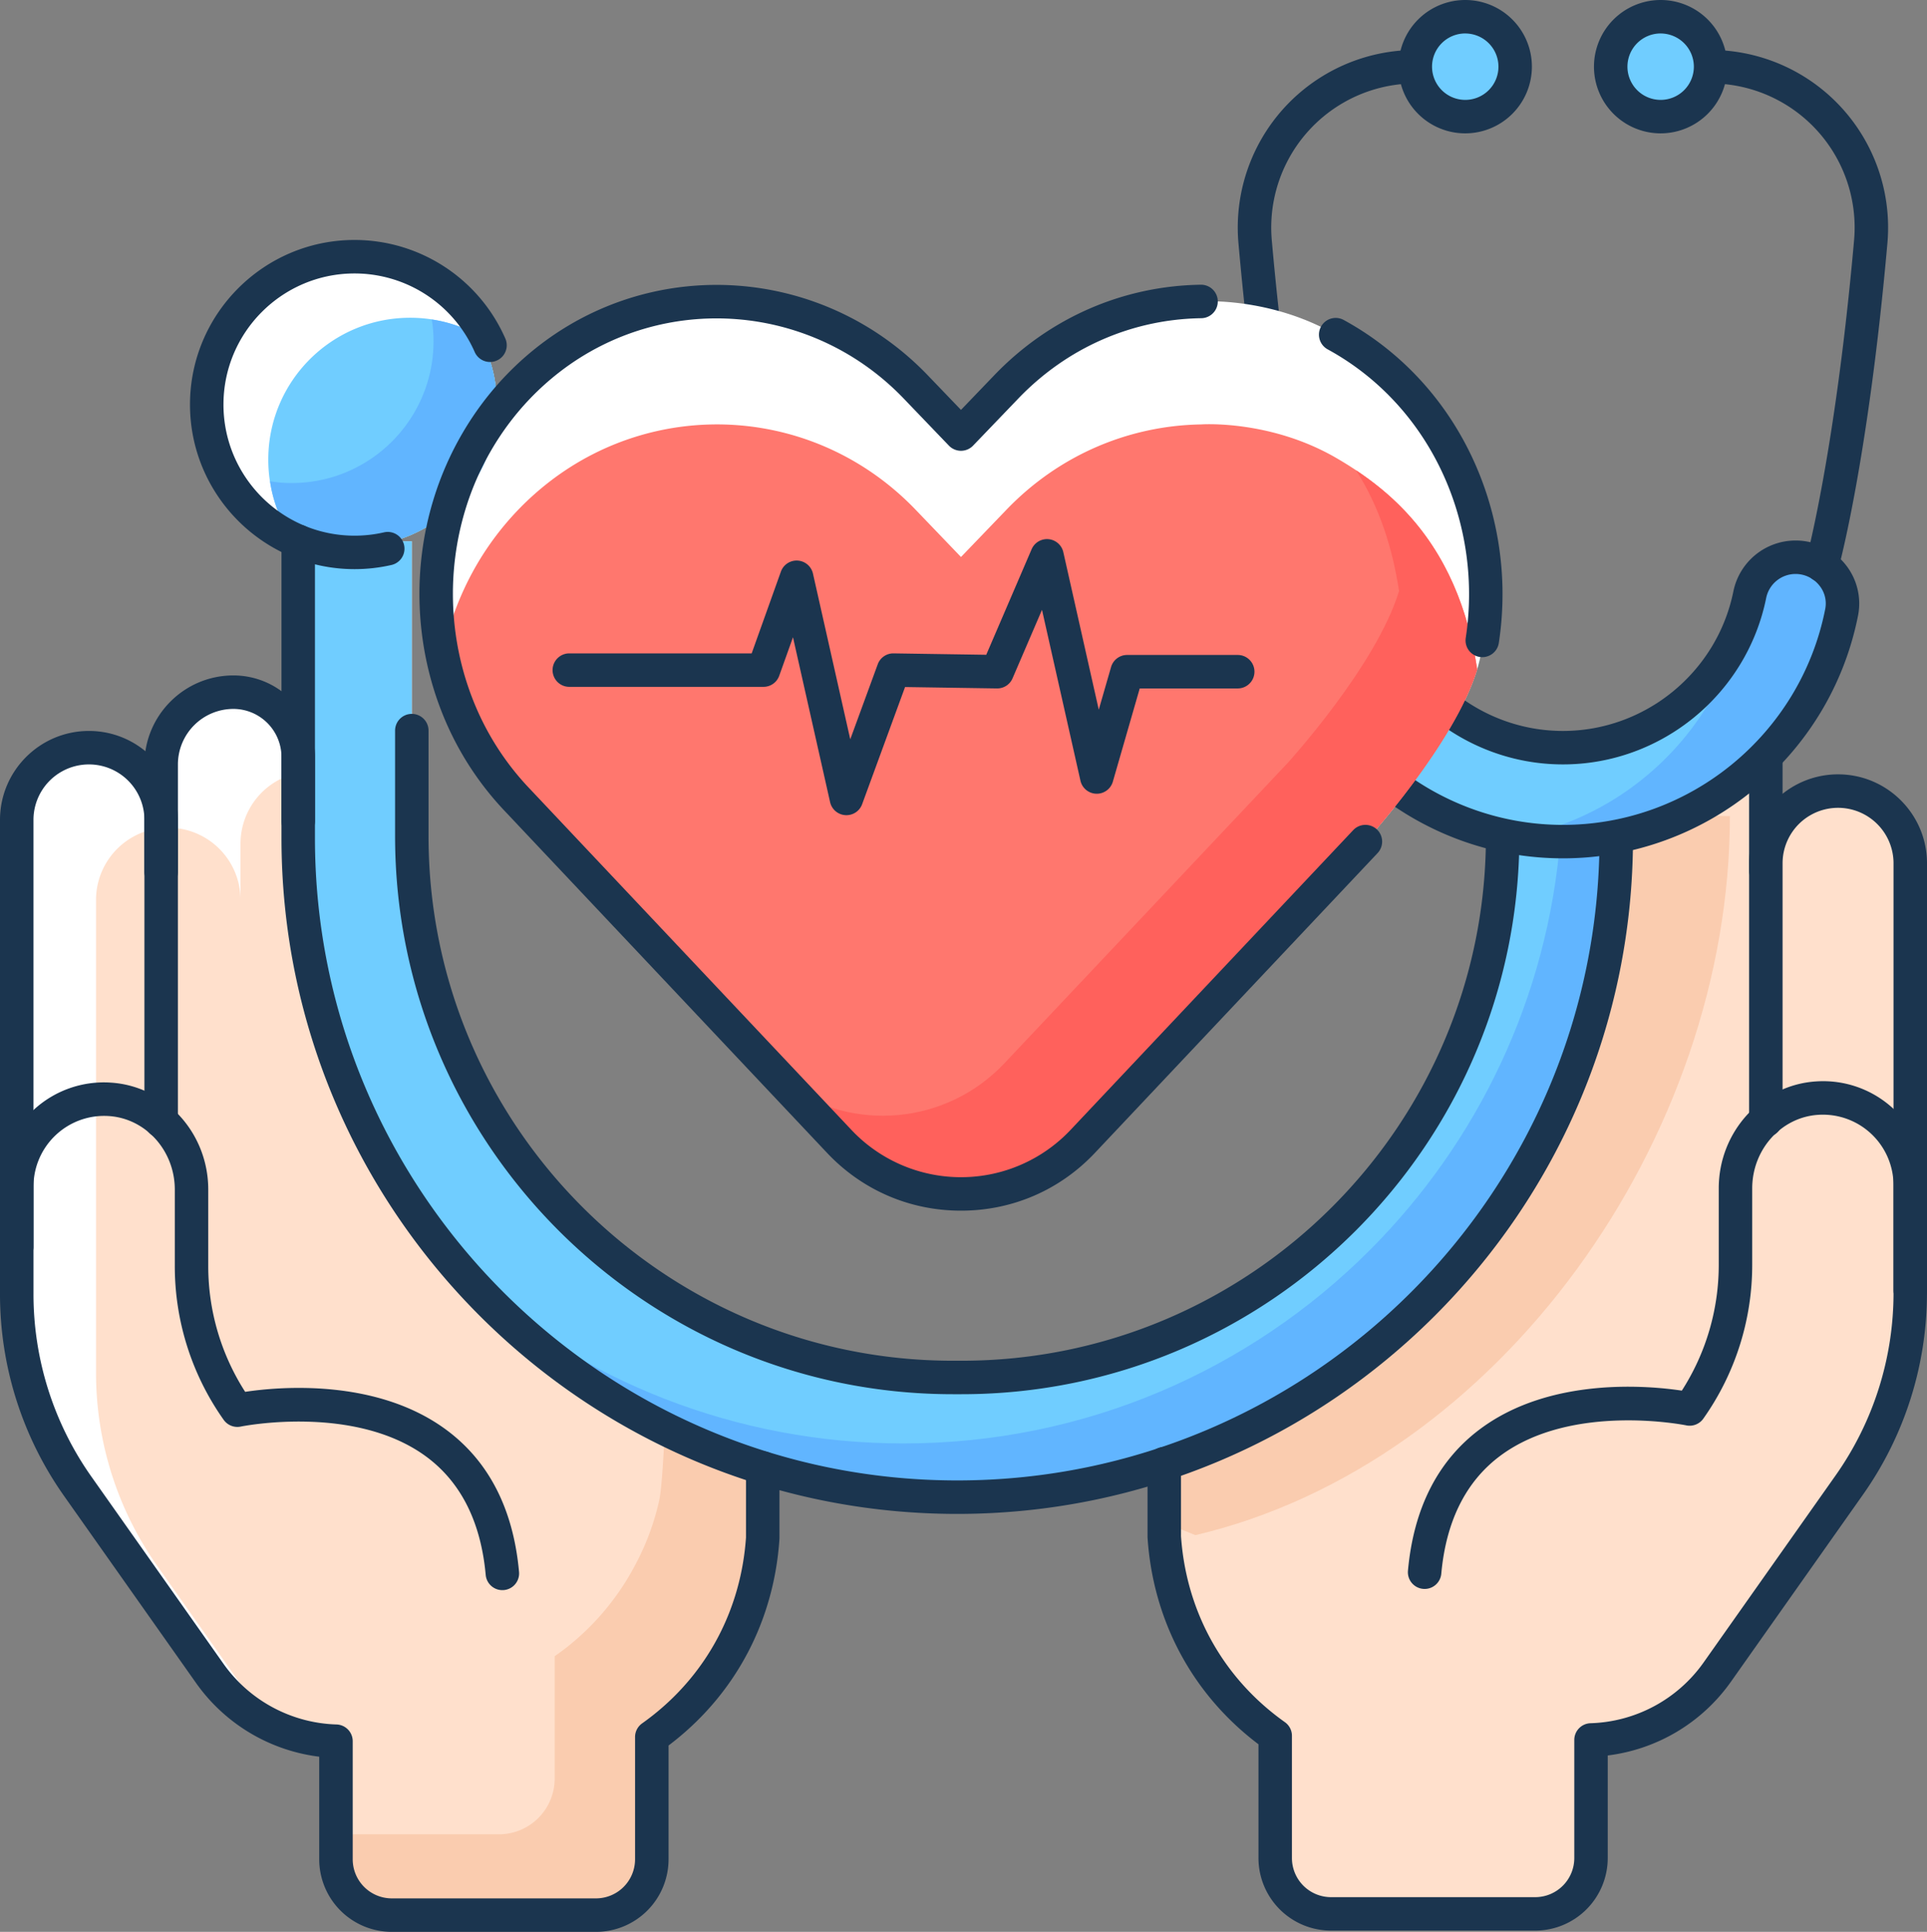<svg xmlns="http://www.w3.org/2000/svg" viewBox="0 0 3092.8 3100"><rect x="0" y="0" width="3092.8" height="3100" fill="#808080" stroke="none"/><defs><style>.cls-1{fill:#fff;}.cls-2{fill:#1b354f;}.cls-3{fill:#ffe0cc;}.cls-4{fill:#faccaf;}.cls-5{fill:#70cdff;}.cls-6{fill:#61b5ff;}.cls-7{fill:#ff776e;}.cls-8{fill:#ff615c;}</style></defs><title>资源 1</title><g id="图层_2" data-name="图层 2"><g id="央铋_1" data-name="央铋 1"><path class="cls-1" d="M26.86,2000.86V1315.68a115.9,115.9,0,0,1,115.89-115.89h0a115.9,115.9,0,0,1,115.9,115.89v483.43Z"/><path class="cls-1" d="M1224.19,2355.64v87.2S1032.78,2526.1,909,2548.49c-.53,0-1.07.17-1.61.17-57.12,10-99.37,7-101.17-23.81-1.43-24.17-3.4-51-17.9-86.13v-.18c-3.4-7.88-7.34-16.11-12.18-24.89a4.84,4.84,0,0,0-.71-1.25c-12.9-23.64-31.34-50.67-58.2-82.37-.36-.53-.89-.89-1.25-1.43l-.18-.18c-19-21.66-46.91-36.71-78.79-47.27a11.53,11.53,0,0,0-1.43-.54c-59.27-19.16-131.25-22.56-183.54-21.66h-4.47c-33.84.71-58.55,3-65,3.76a5.61,5.61,0,0,0-1.61.18c-11.64-14.15-21.49-30.8-29.72-49.42-.18-.36-.36-.9-.54-1.26-27.22-60-39.21-139.66-42.26-218.27-.72-15.76-1.08-31.52-1.08-46.91a336.12,336.12,0,0,0-4.29-55.69c-5.55-33.48-15.4-55.69-24.53-70-.54-.72-1.08-1.61-1.62-2.33l-.35-.36c-8.42-12.53-15.76-18.08-17.55-19.34-.18,0-.18,0-.36-.18V1226.67a115.84,115.84,0,0,1,115.85-116,104.16,104.16,0,0,1,104,104.21v102.78c0,103,16.66,214.34,16.66,214.34,39.75,263.93,189.44,456.6,343.08,588.74l.35.36C1028.66,2284.37,1224.19,2355.64,1224.19,2355.64Z"/><path class="cls-1" d="M1224.19,2355.64v112.45a411.6,411.6,0,0,1-10.75,70.73,404.5,404.5,0,0,1-36,97.94,413.29,413.29,0,0,1-113,137c-6.09,4.66-12.18,9.13-18.45,13.61V2983.6a89.45,89.45,0,0,1-89.53,89.53H628.82a89.45,89.45,0,0,1-89.53-89.53V2794a257,257,0,0,1-202.52-108.5L124.59,2384.83A537.4,537.4,0,0,1,26.82,2076v-171.9a140.32,140.32,0,0,1,127.31-139.66,154.38,154.38,0,0,1,22.38-.18,136.47,136.47,0,0,1,82.19,34.91c.18.18.18.18.36.18a139,139,0,0,1,17.55,19.34l.35.36c.54.72,1.08,1.61,1.62,2.33a144.23,144.23,0,0,1,27.57,70.37,108.9,108.9,0,0,1,1.25,17.19v122.29a404.52,404.52,0,0,0,18.81,121.58,363.6,363.6,0,0,0,24.53,59.45c.18.36.36.9.54,1.26A384.39,384.39,0,0,0,381,2262.89a5.61,5.61,0,0,1,1.61-.18c6.27-1.44,30.26-5.73,63.92-7.52a37.83,37.83,0,0,1,4.66-.36c50.14-2.33,120,.54,184.43,25.78a11.53,11.53,0,0,1,1.43.54c28.12,11.28,54.8,26.5,78.79,47.27l.18.18c24.89,21.67,46.55,49.6,62.67,84.87a2.39,2.39,0,0,0,.54,1.44c3.22,7.52,6.44,15.4,9.13,23.63v.18c8.77,25.25,15,53.72,17.9,86.13l69.3-28.11,3.76-1.44L1154,2384.11Z"/><path class="cls-2" d="M2092.71,934.22a26.87,26.87,0,0,1-25.87-19.71c-2-7.11-48.45-178.11-79.15-524.3a285,285,0,0,1,283.81-310,26.86,26.86,0,1,1,0,53.72,231.27,231.27,0,0,0-230.3,251.58c30.2,340.62,77,513.05,77.42,514.75a26.9,26.9,0,0,1-25.91,34Z"/><path class="cls-3" d="M1224.19,2355.64v44.23c-1.61,23.81-5,115.67-10.75,139a404.5,404.5,0,0,1-36,97.94,413.29,413.29,0,0,1-113,137c-6.09,4.66-12.18,9.13-18.45,13.61V2983.6a89.45,89.45,0,0,1-89.53,89.53H666.42l-85.23-2c-63.75,0-41.9-116-41.9-187.66V2794a254.36,254.36,0,0,1-107.62-27L251.9,2512.14a537.82,537.82,0,0,1-97.77-308.88V1443A115.94,115.94,0,0,1,386,1443V1353.8a115.95,115.95,0,0,1,92.57-113.52v77.35c0,103,16.66,214.34,16.66,214.34,39.75,263.93,189.44,456.6,343.08,588.74l.35.36c100.63,117.82,149.6,131.2,246.66,190.11C1110.21,2326,1202.52,2344,1224.19,2355.64Z"/><path class="cls-4" d="M1224.19,2355.64v44.23c-1.61,23.81-5,115.67-10.75,139a404.5,404.5,0,0,1-36,97.94,413.29,413.29,0,0,1-113,137c-6.09,4.66-12.18,9.13-18.45,13.61V2983.6a89.45,89.45,0,0,1-89.53,89.53H666.42l-85.23-2c-47.63,0-47.45-65-44.41-127.67H800.71A89.45,89.45,0,0,0,890.24,2854V2657.71c6.27-4.48,12.36-8.95,18.44-13.61a413.11,413.11,0,0,0,113-137,405.34,405.34,0,0,0,36-97.94c4.3-17.19,7.16-72,9.14-109,5.91,3.58,12.17,7.16,18.44,11.1C1110.13,2326.09,1202.52,2344,1224.19,2355.64Z"/><path class="cls-4" d="M1068.4,2226v44.23c-.53,6.09-.89,16.83-1.6,29.9-81.12-47.63-129.28-67-214.7-163.66,23.28,13.79,48.17,27.4,77.36,45.12C954.35,2196.46,1046.74,2214.36,1068.4,2226Z"/><path class="cls-1" d="M2614.44,1317.67V1214.8a104.08,104.08,0,0,1,104.08-104.09h0a115.9,115.9,0,0,1,115.9,115.9v572.5s-48.73,30.58-48.73,147.86-17.28,247-73.54,315.94c0,0-254.77-29.08-336.44,67.19s-86.41,150.23-88.95,194.72c-5.56,97.37-417.85-82-417.85-82v-87.2s640.33-233.33,729-823.63C2597.92,1532,2614.44,1420.54,2614.44,1317.67Z"/><path class="cls-1" d="M797.49,649.21c0,125.7-101.88,227.58-227.58,227.58A227.43,227.43,0,0,1,342.32,649.21c0-125.7,101.89-227.59,227.59-227.59A227.43,227.43,0,0,1,797.49,649.21Z"/><path class="cls-1" d="M478.63,868.59v476.16c0,584.16,473.55,1057.72,1057.71,1057.72h0c584.16,0,1057.72-473.56,1057.72-1057.72l-182.32-2.38c-.27,479.44-389,868-868.53,868h-13.73c-479.68,0-868.54-388.86-868.54-868.54V868.59Z"/><path class="cls-1" d="M2882.18,894.21c46.63.24,82.64,42.65,73.6,88.4-41.29,209-226.64,367.89-447.3,367.89h0c-220.65,0-406-158.88-447.29-367.89-9-45.75,27-88.16,73.6-88.4h0a74.85,74.85,0,0,1,73.79,60c28.21,139.63,152.28,245.6,299.9,245.6h0c147.63,0,271.7-106,299.91-245.6a74.85,74.85,0,0,1,73.79-60Z"/><circle class="cls-1" cx="2351.66" cy="107.02" r="80.16"/><circle class="cls-1" cx="2665.3" cy="107.02" r="80.16"/><path class="cls-1" d="M3065.94,2070.5V1385.32a115.9,115.9,0,0,0-115.9-115.9h0a115.9,115.9,0,0,0-115.9,115.9v411.81Z"/><path class="cls-1" d="M2286.49,2522.84c31.33-344.69,425.39-261.92,425.39-261.92h0a402.05,402.05,0,0,0,73.53-231.77V1906.91c0-74.71,56.38-139.94,130.93-144.77a140.27,140.27,0,0,1,149.6,140v171.81a537.18,537.18,0,0,1-97.7,308.89l-212.3,300.76a256.54,256.54,0,0,1-202.35,108.5h0v189.56a89.53,89.53,0,0,1-89.53,89.53H2136.22a89.52,89.52,0,0,1-89.53-89.53V2785.39h0q-9.36-6.64-18.27-13.68c-99.16-78.28-152.06-190.27-159.79-305.63V2349.19Z"/><path class="cls-1" d="M2379.12,1027.74c-.36,14.5-3.4,29.9-8.24,46.19-36.35,120.15-179.41,276.65-179.41,276.65l-453.74,481c-106,112.45-284.7,112.45-390.71,0L831.69,1285.05A465.25,465.25,0,0,1,733,1130a454.68,454.68,0,0,1-22.92-78.79,490.2,490.2,0,0,1,11.1-241.37,485,485,0,0,1,43.34-100.09,462.49,462.49,0,0,1,67.14-89A457.65,457.65,0,0,1,882,575.43c176.19-135.9,428.12-120.86,587.67,45.31l72.7,75.74,72.87-75.74c86-89.71,198.94-135.37,312.46-137,0,0,109.94-8.06,216.48,53.54,38.68,22.38,76.1,49.24,108.87,83.44C2359.06,731,2383.06,882.16,2379.12,1027.74Z"/><path class="cls-3" d="M2834.46,1226.67v572.45s-48.7,30.62-48.7,147.91-17.37,246.92-73.59,315.86c0,0-254.8-29-336.45,67.14-81.65,96.34-86.49,150.23-89,194.82-4.3,76.28-258.38-17.37-368.14-61.42-30.26-12.17-49.6-20.59-49.6-20.59v-87.2S2509.3,2122.33,2597.93,1532c0,0,16.47-111.38,16.47-214.34V1214.85a104.16,104.16,0,0,1,104-104.21,116.13,116.13,0,0,1,116,116Z"/><path class="cls-5" d="M797.49,649.21c0,125.7-101.88,227.58-227.58,227.58a226.63,226.63,0,0,1-110.66-28.65A226.77,226.77,0,0,1,430.6,737.48c0-125.7,101.88-227.58,227.58-227.58a226.66,226.66,0,0,1,110.66,28.65A226.77,226.77,0,0,1,797.49,649.21Z"/><path class="cls-6" d="M797.49,649.21c0,125.7-101.88,227.58-227.58,227.58a226.63,226.63,0,0,1-110.66-28.65,220.5,220.5,0,0,1-25.79-75.92,202.1,202.1,0,0,0,34.74,2.87c125.7,0,227.59-101.89,227.59-227.59a202.18,202.18,0,0,0-2.87-34.74,220.5,220.5,0,0,1,75.92,25.79A226.77,226.77,0,0,1,797.49,649.21Z"/><path class="cls-3" d="M2286.49,2522.84c31.33-344.69,425.39-261.92,425.39-261.92h0a402.05,402.05,0,0,0,73.53-231.77V1906.91c0-74.71,56.38-139.94,130.93-144.77a140.27,140.27,0,0,1,149.6,140v171.81a537.18,537.18,0,0,1-97.7,308.89l-212.3,300.76a256.54,256.54,0,0,1-202.35,108.5h0v189.56a89.53,89.53,0,0,1-89.53,89.53H2136.22a89.52,89.52,0,0,1-89.53-89.53V2785.39h0q-9.36-6.64-18.27-13.68c-99.16-78.28-152.06-190.27-159.79-305.63V2349.19Z"/><path class="cls-5" d="M478.63,868.59v476.16c0,584.16,473.55,1057.72,1057.71,1057.72h0c584.16,0,1057.72-473.56,1057.72-1057.72l-182.32-2.38c-.27,479.44-389,868-868.53,868h-13.73c-479.68,0-868.54-388.86-868.54-868.54V868.59Z"/><path class="cls-6" d="M2594,1344.67c0,292-118.36,556.7-309.77,748.11s-455.71,309.77-747.93,309.77c-314.43,0-596.63-137.16-790.55-354.89,187.12,167.06,433.86,268.59,704.42,268.59,292,0,556.52-118.36,747.93-309.78,172.61-172.61,286-404.67,306.37-662.87Z"/><path class="cls-4" d="M2776.45,1309.58c0,515.69-369.22,1038.72-857.87,1153.85-30.26-12.17-49.6-20.59-49.6-20.59v-87.2S2509.3,2122.33,2597.93,1532c0,0,16.47-111.38,16.47-214.34v-10.2Z"/><path class="cls-2" d="M1536.34,2429.33c-598,0-1084.57-486.54-1084.57-1084.58V868.59a26.86,26.86,0,0,1,53.72,0v476.16c0,568.42,462.44,1030.86,1030.85,1030.86S2567.2,1913.17,2567.2,1344.75a26.86,26.86,0,0,1,53.72,0C2620.92,1942.79,2134.38,2429.33,1536.34,2429.33Z"/><path class="cls-2" d="M1543.21,2237.25h-13.73c-493.72,0-895.39-401.67-895.39-895.39V1172.93a26.86,26.86,0,1,1,53.71,0v168.93c0,464.1,377.57,841.68,841.68,841.68h13.73c463.84,0,841.41-377.36,841.68-841.19a26.85,26.85,0,0,1,26.85-26.84h0a26.86,26.86,0,0,1,26.84,26.87C2438.32,1835.82,2036.65,2237.25,1543.21,2237.25Z"/><path class="cls-5" d="M2882.18,894.21c46.63.24,82.64,42.65,73.6,88.4-41.29,209-226.64,367.89-447.3,367.89h0c-220.65,0-406-158.88-447.29-367.89-9-45.75,27-88.16,73.6-88.4h0a74.85,74.85,0,0,1,73.79,60c28.21,139.63,152.28,245.6,299.9,245.6h0c147.63,0,271.7-106,299.91-245.6a74.85,74.85,0,0,1,73.79-60Z"/><path class="cls-6" d="M2955.87,982.61c-41.37,209-226.69,368-447.47,368a451.66,451.66,0,0,1-78.25-6.8c178.88-31.34,322.84-168.14,364.92-343.44a284.58,284.58,0,0,0,13.25-46.2,75,75,0,0,1,73.77-60C2928.83,894.52,2964.82,936.78,2955.87,982.61Z"/><path class="cls-2" d="M2508.49,1377.36c-229.86,0-429-163.83-473.65-389.55a99.82,99.82,0,0,1,20.9-82.77,102.06,102.06,0,0,1,179.17,43.83c26.23,129.83,141.28,224.06,273.57,224.06s247.35-94.23,273.58-224.06a101.94,101.94,0,0,1,99.74-81.52h.52A102.31,102.31,0,0,1,2961.23,905a99.82,99.82,0,0,1,20.9,82.77C2937.53,1213.53,2738.34,1377.36,2508.49,1377.36ZM2135.16,921.07h-.24a48.74,48.74,0,0,0-37.6,18,45.74,45.74,0,0,0-9.78,38.37c39.63,200.62,216.67,346.23,420.94,346.23S2889.8,1178,2929.43,977.4a45.7,45.7,0,0,0-9.79-38.36,48.73,48.73,0,0,0-37.6-18h-.24a48.1,48.1,0,0,0-47.09,38.44c-31.27,154.79-168.46,267.14-326.22,267.14s-295-112.35-326.23-267.14A48.11,48.11,0,0,0,2135.16,921.07Z"/><path class="cls-2" d="M569.05,913.29c-145.63,0-264.11-118.48-264.11-264.11S423.42,385.07,569.05,385.07a264.27,264.27,0,0,1,242,158.16,26.86,26.86,0,0,1-49.2,21.57,210.55,210.55,0,0,0-192.8-126c-116,0-210.39,94.38-210.39,210.39S453,859.58,569.05,859.58a211.63,211.63,0,0,0,47.64-5.41A26.86,26.86,0,0,1,628.8,906.5,265.25,265.25,0,0,1,569.05,913.29Z"/><path class="cls-2" d="M2924.27,934.22a26.91,26.91,0,0,1-25.92-34c.47-1.7,47.22-174.13,77.42-514.75a231.27,231.27,0,0,0-230.3-251.58,26.86,26.86,0,1,1,0-53.72,285,285,0,0,1,283.8,310c-30.69,346.19-77.17,517.19-79.13,524.3A26.87,26.87,0,0,1,2924.27,934.22Z"/><circle class="cls-5" cx="2351.66" cy="107.02" r="80.16"/><circle class="cls-5" cx="2665.3" cy="107.02" r="80.16"/><path class="cls-2" d="M2351.67,214a107,107,0,1,1,107-107A107.14,107.14,0,0,1,2351.67,214Zm0-160.32A53.3,53.3,0,1,0,2405,107,53.36,53.36,0,0,0,2351.67,53.72Z"/><path class="cls-2" d="M2665.3,214a107,107,0,1,1,107-107A107.14,107.14,0,0,1,2665.3,214Zm0-160.32a53.3,53.3,0,1,0,53.31,53.3A53.36,53.36,0,0,0,2665.3,53.72Z"/><path class="cls-2" d="M2834.15,1423.86a26.85,26.85,0,0,1-26.86-26.86V1224.62a26.86,26.86,0,1,1,53.71,0V1397A26.85,26.85,0,0,1,2834.15,1423.86Z"/><path class="cls-3" d="M3065.94,2070.5V1385.32a115.9,115.9,0,0,0-115.9-115.9h0a115.9,115.9,0,0,0-115.9,115.9v411.81Z"/><path class="cls-2" d="M26.86,2027.72A26.86,26.86,0,0,1,0,2000.86V1315.68c0-78.71,64-142.75,142.75-142.75s142.76,64,142.76,142.75v483.43a26.86,26.86,0,0,1-53.72,0V1315.68a89,89,0,0,0-178.07,0v685.18A26.86,26.86,0,0,1,26.86,2027.72Z"/><path class="cls-2" d="M3065.94,2097.36a26.87,26.87,0,0,1-26.86-26.86V1385.32a89,89,0,1,0-178.08,0v411.81a26.86,26.86,0,1,1-53.71,0V1385.32c0-78.71,64-142.75,142.75-142.75s142.76,64,142.76,142.75V2070.5A26.87,26.87,0,0,1,3065.94,2097.36Z"/><path class="cls-2" d="M956.58,3100H628.74a116.52,116.52,0,0,1-116.39-116.39V2818.93A284.91,284.91,0,0,1,314.91,2701l-212.3-300.77A561.22,561.22,0,0,1,0,2075.9V1904.09a167.78,167.78,0,0,1,52.85-122,165.78,165.78,0,0,1,125.34-44.81c87.51,5.67,156.05,81,156.05,171.58v122.24a373,373,0,0,0,59.24,202.34c53-8,210-22.44,322.76,60.92,68.35,50.53,107.65,127.23,116.81,228a26.86,26.86,0,0,1-53.5,4.87c-7.7-84.74-39.68-148.5-95-189.52-115.16-85.31-296.27-48.92-298.09-48.54A26.91,26.91,0,0,1,359,2278.39a426.66,426.66,0,0,1-78.45-247.25V1908.9c0-62.31-46.47-114.13-105.8-118a113.42,113.42,0,0,0-121,113.16V2075.9a507.71,507.71,0,0,0,92.81,293.44l212.26,300.72A230.79,230.79,0,0,0,540,2767.2a26.86,26.86,0,0,1,26.1,26.85v189.56a62.74,62.74,0,0,0,62.67,62.67H956.58a62.74,62.74,0,0,0,62.67-62.67V2787.38a26.85,26.85,0,0,1,11.31-21.9q8.81-6.26,17.18-12.86c88.58-69.94,141.68-171.28,149.56-285.47V2355.62a26.86,26.86,0,1,1,53.72,0v112.44q0,.9-.06,1.8c-8.7,129.89-69,245.28-169.94,324.92q-4,3.15-8,6.22v182.61A116.52,116.52,0,0,1,956.58,3100Z"/><path class="cls-2" d="M2464.05,3098H2136.22a116.52,116.52,0,0,1-116.39-116.39V2799q-4.08-3.08-8.06-6.22c-100.88-79.64-161.24-195-169.93-324.92,0-.6-.06-1.19-.06-1.79V2349.19a26.86,26.86,0,1,1,53.71,0v116c7.89,114.18,61,215.53,149.57,285.46q8.37,6.61,17.18,12.87a26.86,26.86,0,0,1,11.3,21.89v196.23a62.74,62.74,0,0,0,62.67,62.67h327.83a62.74,62.74,0,0,0,62.67-62.67V2792.06a26.86,26.86,0,0,1,26.11-26.85A230.77,230.77,0,0,0,2734,2668.07l212.3-300.76a507.68,507.68,0,0,0,92.78-293.4V1902.1a113.42,113.42,0,0,0-121-113.16c-59.34,3.85-105.81,55.66-105.81,118v122.24a426.66,426.66,0,0,1-78.45,247.25,26.87,26.87,0,0,1-27.44,10.81c-1.82-.38-182.93-36.77-298.09,48.54-55.37,41-87.35,104.78-95.05,189.52a26.86,26.86,0,0,1-53.5-4.87c9.16-100.75,48.46-177.46,116.81-228,112.78-83.37,269.71-68.89,322.76-60.93a373,373,0,0,0,59.24-202.34V1906.91c0-90.54,68.55-165.91,156-171.57a165.76,165.76,0,0,1,125.34,44.81,167.74,167.74,0,0,1,52.85,121.95v171.81a561.17,561.17,0,0,1-102.58,324.33l-212.34,300.81a284.91,284.91,0,0,1-197.44,117.89v164.68A116.52,116.52,0,0,1,2464.05,3098Z"/><path class="cls-7" d="M2370.88,1073.93c-36.35,120.15-179.41,276.65-179.41,276.65l-453.74,481c-106,112.45-284.7,112.45-390.71,0L831.69,1285.05A465.25,465.25,0,0,1,733,1130a454.68,454.68,0,0,1-22.92-78.79,414.8,414.8,0,0,1,11.1-44,479.23,479.23,0,0,1,43.34-99.92,463.93,463.93,0,0,1,67.14-89.17A456.71,456.71,0,0,1,882,772.94c176.19-136.09,428.12-121.05,587.67,45.12l72.7,75.74,72.87-75.74c86-89.53,198.94-135.19,312.46-137,0,0,109.94-8.06,216.48,53.54,38.68,22.38,76.1,49.24,108.87,83.44C2322.36,890.22,2356.56,979.75,2370.88,1073.93Z"/><path class="cls-8" d="M2370.88,1073.93c-36.35,120.15-179.41,276.65-179.41,276.65l-453.74,481c-106,112.45-284.7,112.45-390.71,0l-85.94-91.14c106.89,76.64,257.48,65,351.13-34.38L2066,1225.06s143.06-156.5,179.41-276.64c-10.38-68.76-31.51-135-68.94-193.75,27.22,18.09,53.18,38.86,76.64,63.39C2322.36,890.22,2356.56,979.75,2370.88,1073.93Z"/><path class="cls-2" d="M2379.07,1054.53a26.87,26.87,0,0,1-26.58-30.92c21.51-140.79-22.87-284.44-118.73-384.28a422.48,422.48,0,0,0-102.47-78.52A26.86,26.86,0,1,1,2157,513.65a475.84,475.84,0,0,1,115.51,88.48c107.36,111.81,157.1,272.4,133.07,429.6A26.85,26.85,0,0,1,2379.07,1054.53Z"/><path class="cls-2" d="M1542.39,1942.73c-82.21,0-158.54-32.93-215-92.74L812.1,1303.53a492.16,492.16,0,0,1-104.19-163.91c-41.56-107.23-46-227.11-12.36-337.57,22.81-75,63.17-144.16,116.72-199.92a483.75,483.75,0,0,1,53.3-47.88c189.09-145.88,457.09-125.31,623.4,47.88l53.4,55.61,53.44-55.62c88.14-91.79,205.86-143.37,331.46-145.23a26.86,26.86,0,0,1,.8,53.72c-111.15,1.64-215.39,47.35-293.52,128.72l-72.81,75.8a26.88,26.88,0,0,1-19.37,8.25h0a26.89,26.89,0,0,1-19.37-8.26l-72.77-75.79C1303,486,1065.72,467.68,898.38,596.79A431,431,0,0,0,851,639.33C803.3,689,767.3,750.7,746.94,817.68c-30.11,99-26.18,206.45,11.06,302.53a439,439,0,0,0,93,146.29l515.51,546.64a241.72,241.72,0,0,0,351.71,0l453.68-481.07a26.86,26.86,0,0,1,39.09,36.85L1757.33,1850C1700.92,1909.8,1624.59,1942.73,1542.39,1942.73Z"/><path class="cls-2" d="M1358.5,1308.11c-.59,0-1.17,0-1.76-.06a26.84,26.84,0,0,1-24.46-20.9l-59.55-264.58-22.09,61.79a26.85,26.85,0,0,1-25.29,17.82H913.74a26.86,26.86,0,0,1,0-53.72h292.69l46.88-131.15a26.86,26.86,0,0,1,51.49,3.14l59.85,265.89,44.06-120.26a26.66,26.66,0,0,1,25.63-17.61l148.55,2.26,72.85-169.38a26.85,26.85,0,0,1,50.87,4.71l56.89,252.75,19.73-68.4A26.84,26.84,0,0,1,1809,1051h177.52a26.86,26.86,0,1,1,0,53.72H1829.24L1786.1,1254.3a26.86,26.86,0,0,1-52-1.54l-61.71-274.15-47.25,109.86a26.66,26.66,0,0,1-25.08,16.24l-147.46-2.24-68.89,188A26.84,26.84,0,0,1,1358.5,1308.11Z"/><path class="cls-2" d="M258.65,1425.85A26.86,26.86,0,0,1,231.79,1399V1226.61c0-78.72,64-142.76,142.76-142.76,72.2,0,130.94,58.74,130.94,131v102.87a26.86,26.86,0,0,1-53.72,0V1214.8a77.31,77.31,0,0,0-77.22-77.23,89.14,89.14,0,0,0-89,89V1399A26.86,26.86,0,0,1,258.65,1425.85Z"/></g></g></svg>